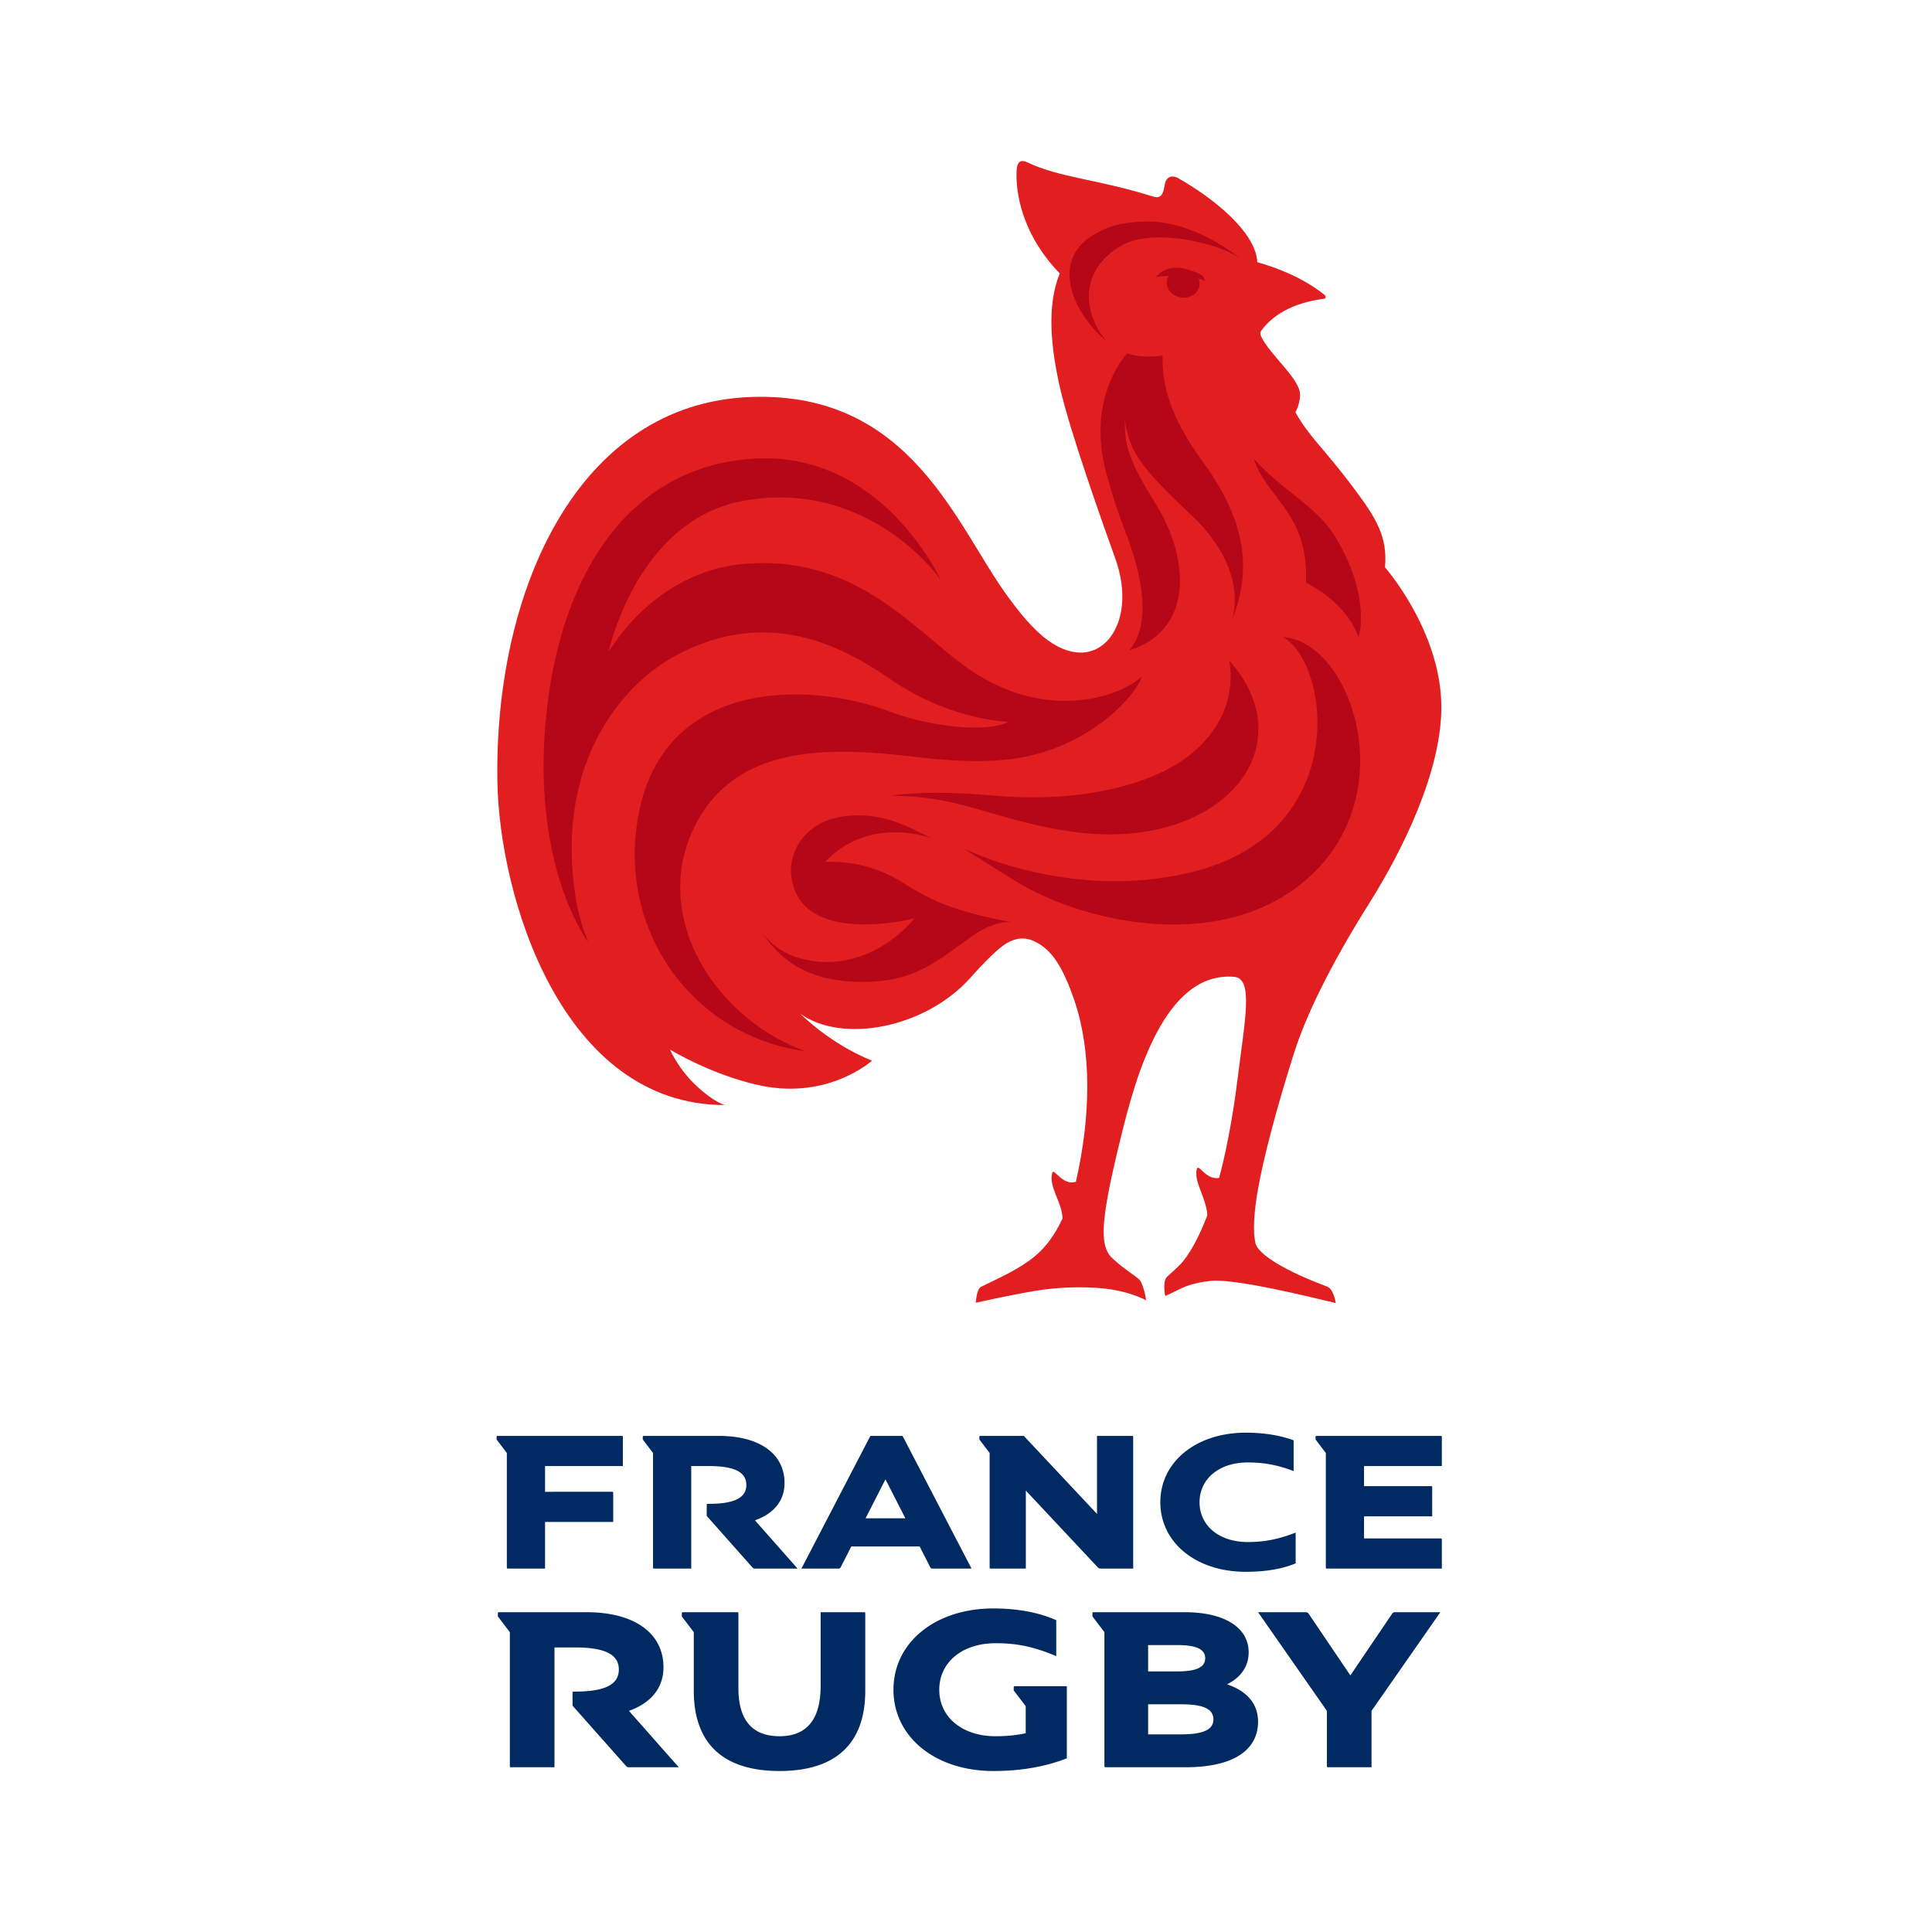 <svg xmlns="http://www.w3.org/2000/svg" viewBox="0 0 340.157 340.157"><switch><g><path d="M114.977 275.96c0 .177.037.212.213.212h6.513V258.12h3.08c4.53 0 6.62 1.062 6.62 3.327 0 2.265-2.09 3.327-6.62 3.327h-.142c-.177 0-.212.036-.212.213v1.911l8.035 9.062c.177.177.247.212.389.212h7.574l-7.504-8.495c3.364-1.203 5.204-3.469 5.204-6.584 0-5.133-4.39-8.283-11.574-8.283h-13.169c-.177 0-.212.035-.212.212v.425l1.805 2.372v20.141zm-25.738 0c0 .177.036.212.214.212h6.512v-8.212h12v-5.097c0-.177-.035-.212-.212-.212H95.965v-4.531h13.7v-5.098c0-.177-.037-.212-.214-.212H87.647c-.177 0-.212.035-.212.212v.425l1.804 2.372v20.141zm58.768 0l1.875-3.681h12.036l1.875 3.681c.071.142.212.212.389.212h6.868l-12.142-23.362h-5.663l-12.141 23.362h6.512c.177 0 .32-.07.39-.212zm7.893-15.504l3.504 6.867h-7.008l3.504-6.867zm18.34 15.504c0 .177.035.212.213.212h6.16v-13.734l12.671 13.522c.141.142.283.212.531.212h5.698v-23.15c0-.177-.035-.212-.212-.212h-6.158v13.735l-12.885-13.735h-7.61c-.178 0-.213.035-.213.212v.425l1.805 2.372v20.141zm45.1.778c3.469 0 6.442-.496 8.779-1.486v-5.415c-3.009 1.167-5.487 1.663-8.425 1.663-5.026 0-8.495-2.867-8.495-7.009 0-4.141 3.47-7.008 8.495-7.008 2.832 0 5.31.46 8.071 1.522v-5.416c-2.407-.885-5.274-1.345-8.425-1.345-8.743 0-15.044 5.132-15.044 12.247s6.3 12.247 15.044 12.247zm-40.857 20.391v.496l2.11 2.771v4.757c-1.654.371-3.391.537-5.294.537-5.873 0-9.926-3.35-9.926-8.19 0-4.837 4.053-8.187 9.926-8.187 3.887 0 6.824.661 10.67 2.274v-6.328c-3.06-1.364-6.824-2.067-11.084-2.067-10.215 0-17.577 5.996-17.577 14.309 0 8.313 7.362 14.31 17.577 14.31 4.84 0 9.14-.744 12.946-2.233v-12.697h-9.1c-.206 0-.248.041-.248.248zm75.373-39.01v-5.097c0-.177-.036-.212-.213-.212H231.84c-.177 0-.212.035-.212.212v.425l1.804 2.372v20.141c0 .177.036.212.214.212h20.211v-5.097c0-.177-.036-.212-.213-.212h-13.486v-3.894h12v-5.097c0-.177-.035-.213-.212-.213h-11.788v-3.54h13.7zm-8.74 25.983l-7.362 10.876-7.361-10.876a.562.562 0 00-.456-.249h-8.436l12.117 17.37v9.678c0 .207.042.249.249.249h7.61v-9.927l12.117-17.37h-8.022a.562.562 0 00-.456.249zm-128.303 9.429c0-5.997-5.128-9.678-13.524-9.678H87.904c-.207 0-.248.042-.248.249v.495l2.11 2.772V310.9c0 .207.04.249.247.249h7.61v-21.093h3.599c5.293 0 7.733 1.241 7.733 3.887 0 2.648-2.44 3.888-7.733 3.888h-.166c-.207 0-.249.041-.249.249v2.232l9.388 10.588c.207.207.29.249.456.249h8.85l-8.767-9.927c3.928-1.405 6.08-4.052 6.08-7.692zm35.281-9.678h-7.61v12.986c0 5.874-2.44 8.851-7.237 8.851-4.798 0-7.238-2.854-7.238-8.437v-13.151c0-.207-.041-.249-.248-.249h-9.471c-.207 0-.249.042-.249.249v.495l2.11 2.772v10.297c0 9.307 5.17 14.145 15.096 14.145s15.096-4.838 15.096-14.145v-13.564c0-.207-.041-.249-.249-.249zm63.945 12.698c2.481-1.242 3.805-3.186 3.805-5.626 0-4.383-4.26-7.072-11.249-7.072h-16.006c-.207 0-.248.042-.248.249v.495l2.11 2.772V310.9c0 .207.04.248.247.248H208.8c8.148 0 12.697-2.895 12.697-8.023 0-3.101-1.902-5.377-5.46-6.575zm-13.896-6.908h5.21c3.31 0 4.84.745 4.84 2.317 0 1.57-1.53 2.315-4.84 2.315h-5.21v-4.632zm5.83 15.717h-5.83v-5.294h5.83c3.889 0 5.667.827 5.667 2.647 0 1.819-1.778 2.647-5.666 2.647z" fill="#002a61"/><path d="M87.57 137.503c-.529-33.601 14.175-66.555 44.7-67.61 28.176-.975 36.075 22.702 45.138 35.096 3.654 4.993 7.478 9.337 12.109 9.865 6.079.694 10.293-6.903 6.847-16.513-2.166-6.046-7.956-22.257-9.729-30.033-1.625-7.132-2.37-14.509-.051-20.17-6.163-6.337-7.523-13.085-7.611-16.866-.01-.464 0-.884.018-1.252.108-1.96 1.079-1.835 1.932-1.424 5.528 2.672 12.284 2.938 22.118 6.014 1.267.399 1.765-.318 2.006-1.961.277-1.916 1.675-1.682 2.295-1.331 6.952 3.924 13.818 9.852 14.022 14.84 3.16.89 7.898 2.613 11.798 5.723.305.244.378.663-.08.722-7.172.941-10.003 4.204-11.066 5.687-.157.228-.14.6-.026.838 1.596 3.474 7.058 7.619 6.909 10.52-.083 1.678-.816 2.926-.823 2.932 2.545 4.533 4.973 6.248 10.375 13.502 1.959 2.632 3.437 4.752 4.362 6.912.901 2.095 1.273 4.225 1.036 6.89 0 0 9.77 11.11 9.92 24.315.136 11.558-6.97 25.753-12.684 34.821-7.084 11.251-11.243 20.08-13.227 26.31-2.984 9.377-5.428 18.58-6.393 24.168-.729 4.222-.877 7.342-.43 9.364.464 2.077 5.711 5.099 12.613 7.649 1.165.428 1.525 2.87 1.526 2.904v.003c-4.687-1.113-17.665-4.33-21.999-3.897-1.63.16-2.822.433-3.808.763-1.639.55-2.693 1.261-4.217 1.889v-.003c-.015-.07-.46-2.344.207-3.23.267-.364 2.096-1.783 3.06-3.02 1.42-1.83 2.828-4.464 4.154-7.968-.147-2.874-2.183-5.551-1.924-7.754.235-1.972 1.348 1.607 3.99 1.196 1.797-6.531 2.886-14.366 3.318-17.904 1.229-9.933 2.762-17.203-.639-17.499-12.298-1.068-17.394 17.85-19.837 27.693-2.288 9.23-3.256 14.477-3.156 17.663.067 2.114.604 3.325 1.526 4.19 2.15 2.01 4.228 3.153 4.833 3.855.43.499 1.009 2.45 1.092 3.54-.047-.03-3.017-1.703-7.98-2.13-3.337-.29-7.625-.19-11.626.488-4.457.75-10.366 2.078-10.366 2.078s.142-2.42.918-2.804c3.168-1.556 6.469-2.98 9.26-5.202 3.02-2.411 4.463-5.557 5.101-6.828-.092-2.918-2.478-5.508-1.82-8.029.266-1.009 1.817 2.356 4.17 1.56v-.004c2.657-11.644 2.763-22.989-.262-31.892-1.952-5.729-3.797-8.46-6.093-9.904-1.41-.891-3.208-1.642-5.676-.291-2.216 1.22-6.126 5.72-6.673 6.324-7.99 8.777-22.482 11.461-29.833 6.177l-.004-.001c6.115 5.912 12.652 8.265 12.652 8.265s-7.572 6.87-19.531 4.41c-2.666-.548-8.756-2.149-16.058-6.346 1.078 2.23 2.548 4.322 4.291 6.012 3.407 3.303 5.389 3.748 5.389 3.748-28.767 0-39.747-36.737-40.063-57.06z" fill="#e21f20"/><path d="M211.722 48.52c-1.457-.823-3.034-1.221-3.646-1.307-3.278-.481-4.545 1.587-4.545 1.587.787-.163 2.162-.216 2.25-.219a2.163 2.163 0 00-.35.895c-.205 1.368.913 2.662 2.508 2.895 1.589.233 3.041-.684 3.244-2.054.068-.424-.012-.835-.174-1.215 0 0 .68.148 1.215.355l-.502-.936zm18.2 54.062s7.009 3.23 9.276 9.622c0 0 2.329-7.022-4.084-17.664-3.197-5.305-9.185-8.05-14.371-13.778 2.287 7.066 9.738 9.628 9.18 21.82zm-23.11 32.16c-7.701 4.553-19.376 6.287-30.497 5.431-6.577-.503-11.88-.995-19.654-.086 12.56.062 17.58 3.977 30.794 6.151 26.949 4.44 42.886-14.252 28.983-29.946 1.219 7.39-2.43 14.19-9.626 18.45zm-2.106-72.164v-.001c-2.676.447-4.944.062-6.247-.352-.007-.001-.01-.004-.014-.006-.442.484-7.028 7.905-3.788 20.579 1.532 5.979 3.365 10.452 3.494 10.854v.005c4.536 11.88 3.25 17.813.668 20.84 11.572-3.598 10.486-16.46 4.645-25.819-5.046-8.095-5.392-10.461-5.442-14.736.967 5.879 2.942 8.441 11.82 16.845 7.466 7.075 8.553 14.258 6.883 18.82 4.14-9.912 2.13-18.565-4.973-28.334-5.862-8.07-7.218-13.735-7.046-18.695zm-59.413 89.164c7.813-8.235 18.487-4.262 18.743-4.136-4.447-2.184-8.616-4.63-15.143-3.912-7.185.792-10.146 6.307-9.554 10.716 1.674 12.448 21.646 7.286 21.646 7.286s-7.109 9.263-18.25 7.443c-4.072-.663-6.84-2.572-8.586-5.01v.01c3.6 5.524 8.987 8.902 18.347 8.735 8.994-.156 12.677-3.883 18.977-8.263 1.922-1.33 4.419-2.387 6.506-2.27-10.645-2.01-14.638-4.147-18.838-6.826-4.219-2.693-8.974-3.97-13.848-3.773zm49.757-91.527c-1.128-1.09-2.02-2.53-2.671-4.364-1.768-4.96.01-9.738 5.15-12.651 5.405-3.061 16.865-.51 20.843 2.319-3.232-2.616-9.976-6.747-16.876-6.506-3.597.125-6.658.668-9.727 2.839-6.937 4.909-2.196 14.152 3.28 18.363zm30.746 51.941c8.31 4.26 12.47 34.597-16.21 41.45-21.487 5.141-39.968-4.263-39.968-4.263s3.382 2.217 9.31 5.857c12.141 7.456 37.66 13.203 52.668-1.837 15.063-15.095 5.925-40.55-5.8-41.207zM122.2 145.726c7.663-15.86 26.455-13.91 39.907-12.358 7.617.88 13.18.772 17.292.076 12.916-2.189 20.657-11.148 21.619-14.304-4.988 4.312-17.802 7.431-30.41-1.344-9.699-6.753-19.8-20.24-39.661-18.507-9.537.833-18.044 6.502-23.82 15.49 2.819-10.924 10.17-24.303 24.085-26.665 22.094-3.753 34.362 13.902 34.362 13.902s-10.308-22.521-32.644-21.27c-22.782 1.278-34.434 21.27-36.791 45.522-2.587 26.63 7.437 39.61 7.437 39.61-.075-.184-.148-.374-.228-.558-.846-2.224-1.524-4.488-1.906-6.791-3.938-23.597 7.73-38.178 18.304-43.512 14.812-7.47 27.085-2.28 36.8 4.436 10.874 7.517 21.072 7.625 21.072 7.625-4.187 2.07-14.14.776-21.06-1.829-14.579-5.496-41.94-5.995-44.625 21.613-1.888 19.464 11.648 35.83 29.831 38.208-15.739-5.703-27.239-23.478-19.564-39.345z" fill="#b60718"/></g></switch></svg>